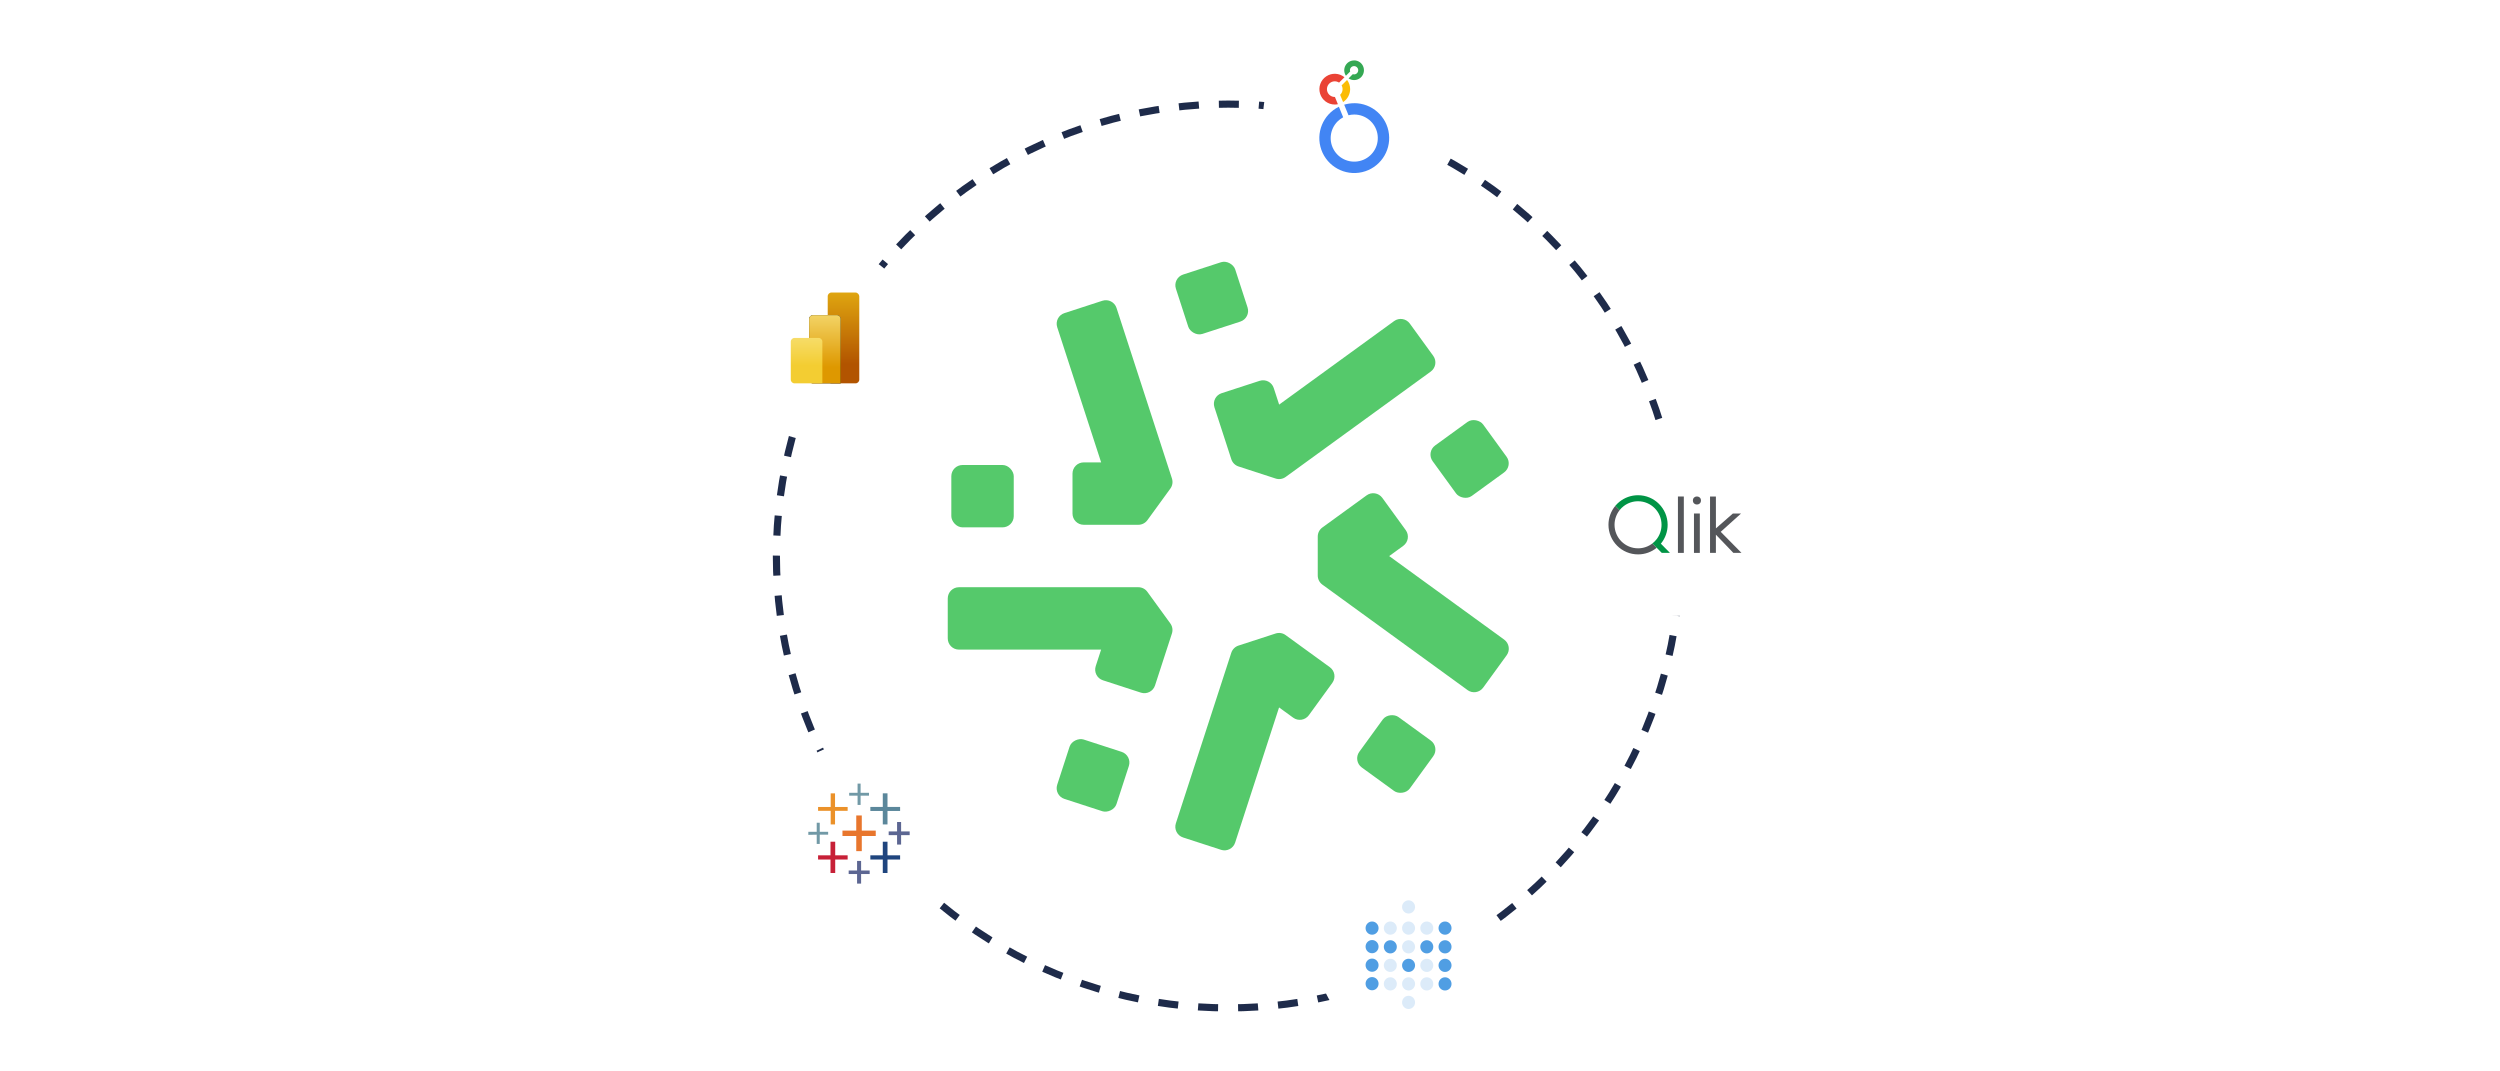 <?xml version="1.0" encoding="UTF-8"?>
<svg id="Calque_1" data-name="Calque 1" xmlns="http://www.w3.org/2000/svg" xmlns:xlink="http://www.w3.org/1999/xlink" viewBox="0 0 700 300">
  <defs>
    <style>
      .cls-1 {
        fill: #4285f4;
      }

      .cls-2 {
        fill: #55c96b;
      }

      .cls-3 {
        filter: url(#drop-shadow-15);
      }

      .cls-3, .cls-4, .cls-5, .cls-6, .cls-7 {
        fill: #fff;
      }

      .cls-4 {
        filter: url(#drop-shadow-14);
      }

      .cls-5 {
        filter: url(#drop-shadow-13);
      }

      .cls-6 {
        filter: url(#drop-shadow-16);
      }

      .cls-7 {
        filter: url(#drop-shadow-17);
      }

      .cls-8 {
        fill: #5c6692;
      }

      .cls-9, .cls-10 {
        fill: #509ee3;
      }

      .cls-11 {
        fill: #7199a6;
      }

      .cls-12 {
        fill: #c72037;
      }

      .cls-13 {
        fill: url(#Dégradé_sans_nom_13);
      }

      .cls-13, .cls-14, .cls-15, .cls-16 {
        fill-rule: evenodd;
      }

      .cls-14 {
        fill: url(#Dégradé_sans_nom_12);
      }

      .cls-17 {
        fill: none;
        stroke: #1e2b4a;
        stroke-dasharray: 5.6;
        stroke-miterlimit: 10;
        stroke-width: 2px;
      }

      .cls-18 {
        fill: #e8762d;
      }

      .cls-19 {
        fill: #eb9129;
      }

      .cls-20 {
        fill: #34a853;
      }

      .cls-21 {
        fill: #fbbc04;
      }

      .cls-22 {
        fill: #ea4335;
      }

      .cls-23 {
        fill: #009445;
      }

      .cls-24 {
        fill: url(#Dégradé_sans_nom_14);
      }

      .cls-10 {
        isolation: isolate;
        opacity: .2;
      }

      .cls-25 {
        fill: #54565a;
      }

      .cls-26 {
        fill: #5b879b;
      }

      .cls-16 {
        fill: #1f457e;
      }
    </style>
    <filter id="drop-shadow-13" x="357.27" y="230.35" width="74.4" height="74.16" filterUnits="userSpaceOnUse">
      <feOffset dx="0" dy="0"/>
      <feGaussianBlur result="blur" stdDeviation="3.81"/>
      <feFlood flood-color="#5b5b5b" flood-opacity=".5"/>
      <feComposite in2="blur" operator="in"/>
      <feComposite in="SourceGraphic"/>
    </filter>
    <filter id="drop-shadow-14" x="203.43" y="196.27" width="74.4" height="74.4" filterUnits="userSpaceOnUse">
      <feOffset dx="0" dy="0"/>
      <feGaussianBlur result="blur-2" stdDeviation="3.81"/>
      <feFlood flood-color="#5b5b5b" flood-opacity=".5"/>
      <feComposite in2="blur-2" operator="in"/>
      <feComposite in="SourceGraphic"/>
    </filter>
    <filter id="drop-shadow-15" x="193.83" y="57.55" width="74.4" height="74.4" filterUnits="userSpaceOnUse">
      <feOffset dx="0" dy="0"/>
      <feGaussianBlur result="blur-3" stdDeviation="3.81"/>
      <feFlood flood-color="#5b5b5b" flood-opacity=".5"/>
      <feComposite in2="blur-3" operator="in"/>
      <feComposite in="SourceGraphic"/>
    </filter>
    <linearGradient id="Dégradé_sans_nom_14" data-name="Dégradé sans nom 14" x1="-5490.56" y1="4512.86" x2="-5490.56" y2="4512.82" gradientTransform="translate(1202669.07 2843184.06) scale(219 -630)" gradientUnits="userSpaceOnUse">
      <stop offset="0" stop-color="#ebbb14"/>
      <stop offset="1" stop-color="#b25400"/>
    </linearGradient>
    <linearGradient id="Dégradé_sans_nom_13" data-name="Dégradé sans nom 13" x1="-5490" y1="4515.1" x2="-5490" y2="4515.06" gradientTransform="translate(1202540.07 2135732.84) scale(219 -473)" gradientUnits="userSpaceOnUse">
      <stop offset="0" stop-color="#f9e583"/>
      <stop offset="1" stop-color="#de9800"/>
    </linearGradient>
    <linearGradient id="Dégradé_sans_nom_12" data-name="Dégradé sans nom 12" x1="-5489.44" y1="4519.62" x2="-5489.44" y2="4519.58" gradientTransform="translate(1202413.07 1423775.56) scale(219 -315)" gradientUnits="userSpaceOnUse">
      <stop offset="0" stop-color="#f9e68b"/>
      <stop offset="1" stop-color="#f3cd32"/>
    </linearGradient>
    <filter id="drop-shadow-16" x="342.15" y="-4.37" width="74.4" height="74.4" filterUnits="userSpaceOnUse">
      <feOffset dx="0" dy="0"/>
      <feGaussianBlur result="blur-4" stdDeviation="3.81"/>
      <feFlood flood-color="#5b5b5b" flood-opacity=".5"/>
      <feComposite in2="blur-4" operator="in"/>
      <feComposite in="SourceGraphic"/>
    </filter>
    <filter id="drop-shadow-17" x="431.91" y="109.87" width="74.4" height="74.4" filterUnits="userSpaceOnUse">
      <feOffset dx="0" dy="0"/>
      <feGaussianBlur result="blur-5" stdDeviation="3.81"/>
      <feFlood flood-color="#5b5b5b" flood-opacity=".5"/>
      <feComposite in2="blur-5" operator="in"/>
      <feComposite in="SourceGraphic"/>
    </filter>
  </defs>
  <circle class="cls-17" cx="343.92" cy="155.68" r="126.53"/>
  <circle class="cls-5" cx="394.4" cy="267.31" r="25.53"/>
  <g>
    <ellipse class="cls-9" cx="384.18" cy="259.87" rx="1.82" ry="1.85"/>
    <ellipse class="cls-9" cx="384.18" cy="265.06" rx="1.82" ry="1.85"/>
    <ellipse class="cls-10" cx="389.29" cy="259.87" rx="1.82" ry="1.85"/>
    <ellipse class="cls-9" cx="389.29" cy="265.11" rx="1.82" ry="1.85"/>
    <ellipse class="cls-10" cx="394.4" cy="259.87" rx="1.82" ry="1.85"/>
    <ellipse class="cls-10" cx="394.4" cy="253.94" rx="1.82" ry="1.85"/>
    <ellipse class="cls-10" cx="394.4" cy="265.11" rx="1.82" ry="1.85"/>
    <ellipse class="cls-10" cx="399.5" cy="259.87" rx="1.82" ry="1.85"/>
    <ellipse class="cls-9" cx="404.61" cy="259.87" rx="1.82" ry="1.85"/>
    <ellipse class="cls-9" cx="399.5" cy="265.11" rx="1.82" ry="1.85"/>
    <ellipse class="cls-9" cx="404.61" cy="265.11" rx="1.82" ry="1.85"/>
    <ellipse class="cls-9" cx="384.18" cy="270.25" rx="1.82" ry="1.85"/>
    <ellipse class="cls-10" cx="389.29" cy="270.3" rx="1.82" ry="1.85"/>
    <ellipse class="cls-9" cx="394.4" cy="270.3" rx="1.82" ry="1.85"/>
    <ellipse class="cls-10" cx="399.5" cy="270.3" rx="1.82" ry="1.85"/>
    <ellipse class="cls-9" cx="404.61" cy="270.3" rx="1.82" ry="1.85"/>
    <ellipse class="cls-9" cx="384.18" cy="275.43" rx="1.82" ry="1.85"/>
    <ellipse class="cls-10" cx="389.29" cy="275.49" rx="1.82" ry="1.85"/>
    <ellipse class="cls-10" cx="394.4" cy="275.49" rx="1.82" ry="1.85"/>
    <ellipse class="cls-10" cx="394.4" cy="280.67" rx="1.82" ry="1.85"/>
    <ellipse class="cls-10" cx="399.5" cy="275.49" rx="1.82" ry="1.85"/>
    <ellipse class="cls-9" cx="404.61" cy="275.49" rx="1.82" ry="1.85"/>
  </g>
  <circle class="cls-4" cx="240.52" cy="233.4" r="25.53"/>
  <g>
    <path class="cls-18" d="M239.75,238.32h1.55v-4.24h3.91v-1.51h-3.91v-4.24h-1.55v4.24h-3.86v1.51h3.86v4.24Z"/>
    <path class="cls-12" d="M232.54,244.44h1.32v-3.77h3.48v-1.18h-3.48v-3.81h-1.32v3.81h-3.48v1.18h3.48v3.77Z"/>
    <path class="cls-26" d="M247.18,230.84h1.32v-3.77h3.53v-1.13h-3.53v-3.81h-1.32v3.81h-3.48v1.13h3.48v3.77Z"/>
    <path class="cls-8" d="M239.98,247.41h1.13v-2.68h2.4v-.99h-2.4v-2.68h-1.13v2.68h-2.35v.99h2.35v2.68Z"/>
    <path class="cls-19" d="M232.59,230.84h1.22v-3.81h3.53v-1.08h-3.53v-3.81h-1.22v3.81h-3.53v1.08h3.53v3.81Z"/>
    <path class="cls-8" d="M251.18,236.48h1.13v-2.64h2.4v-1.04h-2.4v-2.64h-1.13v2.64h-2.35v1.04h2.35v2.64Z"/>
    <path class="cls-16" d="M247.18,244.44h1.32v-3.77h3.53v-1.18h-3.53v-3.81h-1.32v3.81h-3.48v1.18h3.48v3.77Z"/>
    <path class="cls-11" d="M243.32,222.79v-.8h-2.35v-2.59h-.85v2.59h-2.35v.8h2.35v2.59h.85v-2.59h2.35ZM228.68,236.3h.85v-2.59h2.35v-.8h-2.35v-2.54h-.85v2.54h-2.35v.85l2.35-.05v2.59Z"/>
  </g>
  <circle class="cls-3" cx="231.01" cy="94.62" r="25.53"/>
  <g id="PBI-Logo">
    <g id="Group">
      <rect id="Rectangle" class="cls-24" x="231.76" y="81.91" width="8.84" height="25.43" rx="1.05" ry="1.05"/>
      <g id="Combined-Shape">
        <path id="path-3" class="cls-15" d="M235.39,106.29v1.05h-7.79c-.58,0-1.05-.47-1.05-1.05v-17c0-.58.47-1.05,1.05-1.05h6.74c.58,0,1.05.47,1.05,1.05v17Z"/>
        <path id="path-3-2" data-name="path-3" class="cls-13" d="M235.39,106.29v1.05h-7.79c-.58,0-1.05-.47-1.05-1.05v-17c0-.58.47-1.05,1.05-1.05h6.74c.58,0,1.05.47,1.05,1.05v17Z"/>
      </g>
      <path id="Combined-Shape-2" data-name="Combined-Shape" class="cls-14" d="M230.26,106.29v1.05h-7.79c-.58,0-1.05-.47-1.05-1.05v-10.62c0-.58.47-1.05,1.05-1.05h6.74c.58,0,1.05.47,1.05,1.05v10.62Z"/>
    </g>
  </g>
  <circle class="cls-6" cx="379.2" cy="32.69" r="25.53"/>
  <g>
    <path class="cls-20" d="M379.14,16.92c-1.02,0-1.95.56-2.43,1.46-.48.9-.42,1.99.15,2.83l1.18-1.18c-.04-.12-.06-.24-.06-.36,0-.64.52-1.16,1.16-1.16s1.16.52,1.16,1.16-.52,1.16-1.16,1.16c-.12,0-.25-.02-.36-.06l-1.18,1.18c.98.66,2.27.63,3.22-.09.94-.72,1.32-1.95.94-3.08s-1.43-1.88-2.61-1.87h0Z"/>
    <path class="cls-21" d="M378.04,24.96c0-.93-.3-1.84-.86-2.58l-1.53,1.53c.48.87.31,1.96-.42,2.64l.83,2.03c1.23-.79,1.97-2.16,1.98-3.62Z"/>
    <path class="cls-22" d="M373.77,27.15h-.04c-.94,0-1.77-.6-2.07-1.48-.3-.89,0-1.87.73-2.44.74-.57,1.76-.61,2.55-.1l1.51-1.51c-1.47-1.19-3.55-1.29-5.12-.23-1.57,1.06-2.27,3.02-1.71,4.83.55,1.81,2.22,3.05,4.12,3.05.29,0,.58-.03.87-.09l-.83-2.03Z"/>
    <path class="cls-1" d="M379.19,28.9c-.96,0-1.91.14-2.82.41l1.21,2.96c.53-.13,1.07-.2,1.61-.2,3.15,0,5.86,2.22,6.47,5.31.61,3.09-1.04,6.18-3.95,7.38s-6.26.19-8.01-2.43c-1.75-2.62-1.4-6.1.82-8.33.46-.46.99-.85,1.57-1.16l-1.2-2.95c-4.46,2.19-6.58,7.37-4.91,12.06,1.67,4.68,6.58,7.37,11.42,6.25,4.84-1.12,8.07-5.7,7.51-10.64-.56-4.94-4.75-8.67-9.72-8.67h0Z"/>
  </g>
  <circle class="cls-7" cx="468.99" cy="146.94" r="25.53"/>
  <g>
    <path class="cls-25" d="M469.82,139.02h1.65v15.79h-1.65v-15.79ZM474.31,143.78h1.64v11.03h-1.64v-11.03Z"/>
    <circle class="cls-25" cx="475.14" cy="140.14" r="1.13"/>
    <polygon class="cls-25" points="487.5 143.78 485.21 143.78 480.46 147.94 480.45 139.02 478.81 139.02 478.81 154.8 480.45 154.8 480.45 149.71 485.33 154.8 487.61 154.8 481.8 148.91 487.5 143.78"/>
    <path class="cls-25" d="M458.66,153.53c-3.64,0-6.59-2.95-6.59-6.59,0-1.54.54-2.97,1.42-4.09l-1.2-1.22c-1.24,1.49-1.92,3.37-1.92,5.31,0,4.58,3.71,8.29,8.29,8.29,1.98,0,3.81-.7,5.23-1.86l-1.2-1.22c-1.11.86-2.51,1.38-4.03,1.38h0Z"/>
    <path class="cls-23" d="M465.03,152.22l.09-.09c1.18-1.47,1.82-3.3,1.82-5.18,0-4.58-3.71-8.29-8.29-8.29-1.97,0-3.78.69-5.21,1.84-.41.33-.79.7-1.13,1.1-.01.01-.02.02-.03.03l1.2,1.22s.02-.03.03-.04c.33-.41.71-.78,1.13-1.1,1.15-.88,2.55-1.36,4-1.36,3.64,0,6.59,2.95,6.59,6.59,0,1.53-.52,2.95-1.4,4.07-.32.41-.69.77-1.09,1.09l-.07.05,1.2,1.22,1.42,1.43h2.29s-2.56-2.59-2.56-2.59Z"/>
  </g>
  <g>
    <rect class="cls-2" x="330.56" y="74.72" width="17.46" height="17.48" rx="3.14" ry="3.14" transform="translate(-9.19 108.93) rotate(-18)"/>
    <path class="cls-2" d="M318.74,146.94h-15.3c-1.73,0-3.14-1.4-3.14-3.14v-11.19c0-1.73,1.4-3.14,3.14-3.14h4.88l-12.3-37.85c-.53-1.65.37-3.42,2.02-3.95l10.64-3.46c1.65-.53,3.42.37,3.95,2.02l15.52,47.76c.31.95.15,2-.45,2.81l-6.42,8.84c-.59.81-1.53,1.3-2.54,1.3h0Z"/>
    <path class="cls-2" d="M319.46,193.94l-10.64-3.46c-1.65-.53-2.55-2.31-2.02-3.95l1.51-4.64h-39.8c-1.73,0-3.14-1.4-3.14-3.14v-11.19c0-1.73,1.4-3.14,3.14-3.14h50.22c1.01,0,1.95.48,2.54,1.3l6.42,8.84c.59.81.76,1.86.45,2.81l-4.73,14.55c-.53,1.65-2.31,2.55-3.95,2.02h0Z"/>
    <rect class="cls-2" x="297.31" y="208.37" width="17.48" height="17.46" rx="3.14" ry="3.14" transform="translate(5 441.09) rotate(-72)"/>
    <path class="cls-2" d="M341.9,237.95l-10.64-3.46c-1.65-.53-2.55-2.31-2.02-3.95l15.52-47.76c.31-.95,1.06-1.71,2.02-2.02l10.39-3.38c.95-.31,2-.15,2.81.45l12.38,8.99c1.4,1.02,1.72,2.98.69,4.39l-6.57,9.05c-1.02,1.4-2.98,1.72-4.39.69l-3.95-2.87-12.3,37.85c-.53,1.65-2.31,2.55-3.95,2.02h0Z"/>
    <rect class="cls-2" x="382.23" y="202.38" width="17.46" height="17.48" rx="3.14" ry="3.14" transform="translate(-9.64 403.32) rotate(-54)"/>
    <path class="cls-2" d="M357.18,133.99l-10.39-3.38c-.95-.31-1.71-1.06-2.02-2.02l-4.73-14.55c-.53-1.65.37-3.42,2.02-3.95l10.64-3.46c1.65-.53,3.42.37,3.95,2.02l1.51,4.64,32.19-23.39c1.4-1.02,3.36-.71,4.39.69l6.57,9.05c1.02,1.4.71,3.36-.69,4.39l-40.63,29.51c-.81.59-1.86.76-2.81.45h0Z"/>
    <path class="cls-2" d="M410.9,193.21l-40.63-29.51c-.81-.59-1.3-1.53-1.3-2.54v-10.93c0-1.01.48-1.95,1.3-2.54l12.38-8.99c1.4-1.02,3.36-.71,4.39.69l6.57,9.05c1.02,1.4.71,3.36-.69,4.39l-3.95,2.87,32.2,23.39c1.4,1.02,1.72,2.98.69,4.39l-6.57,9.05c-1.02,1.4-2.98,1.72-4.39.69h0Z"/>
    <rect class="cls-2" x="402.75" y="119.78" width="17.48" height="17.46" rx="3.14" ry="3.14" transform="translate(3.05 266.41) rotate(-36)"/>
    <rect class="cls-2" x="266.37" y="130.2" width="17.48" height="17.46" rx="3.14" ry="3.14"/>
  </g>
</svg>